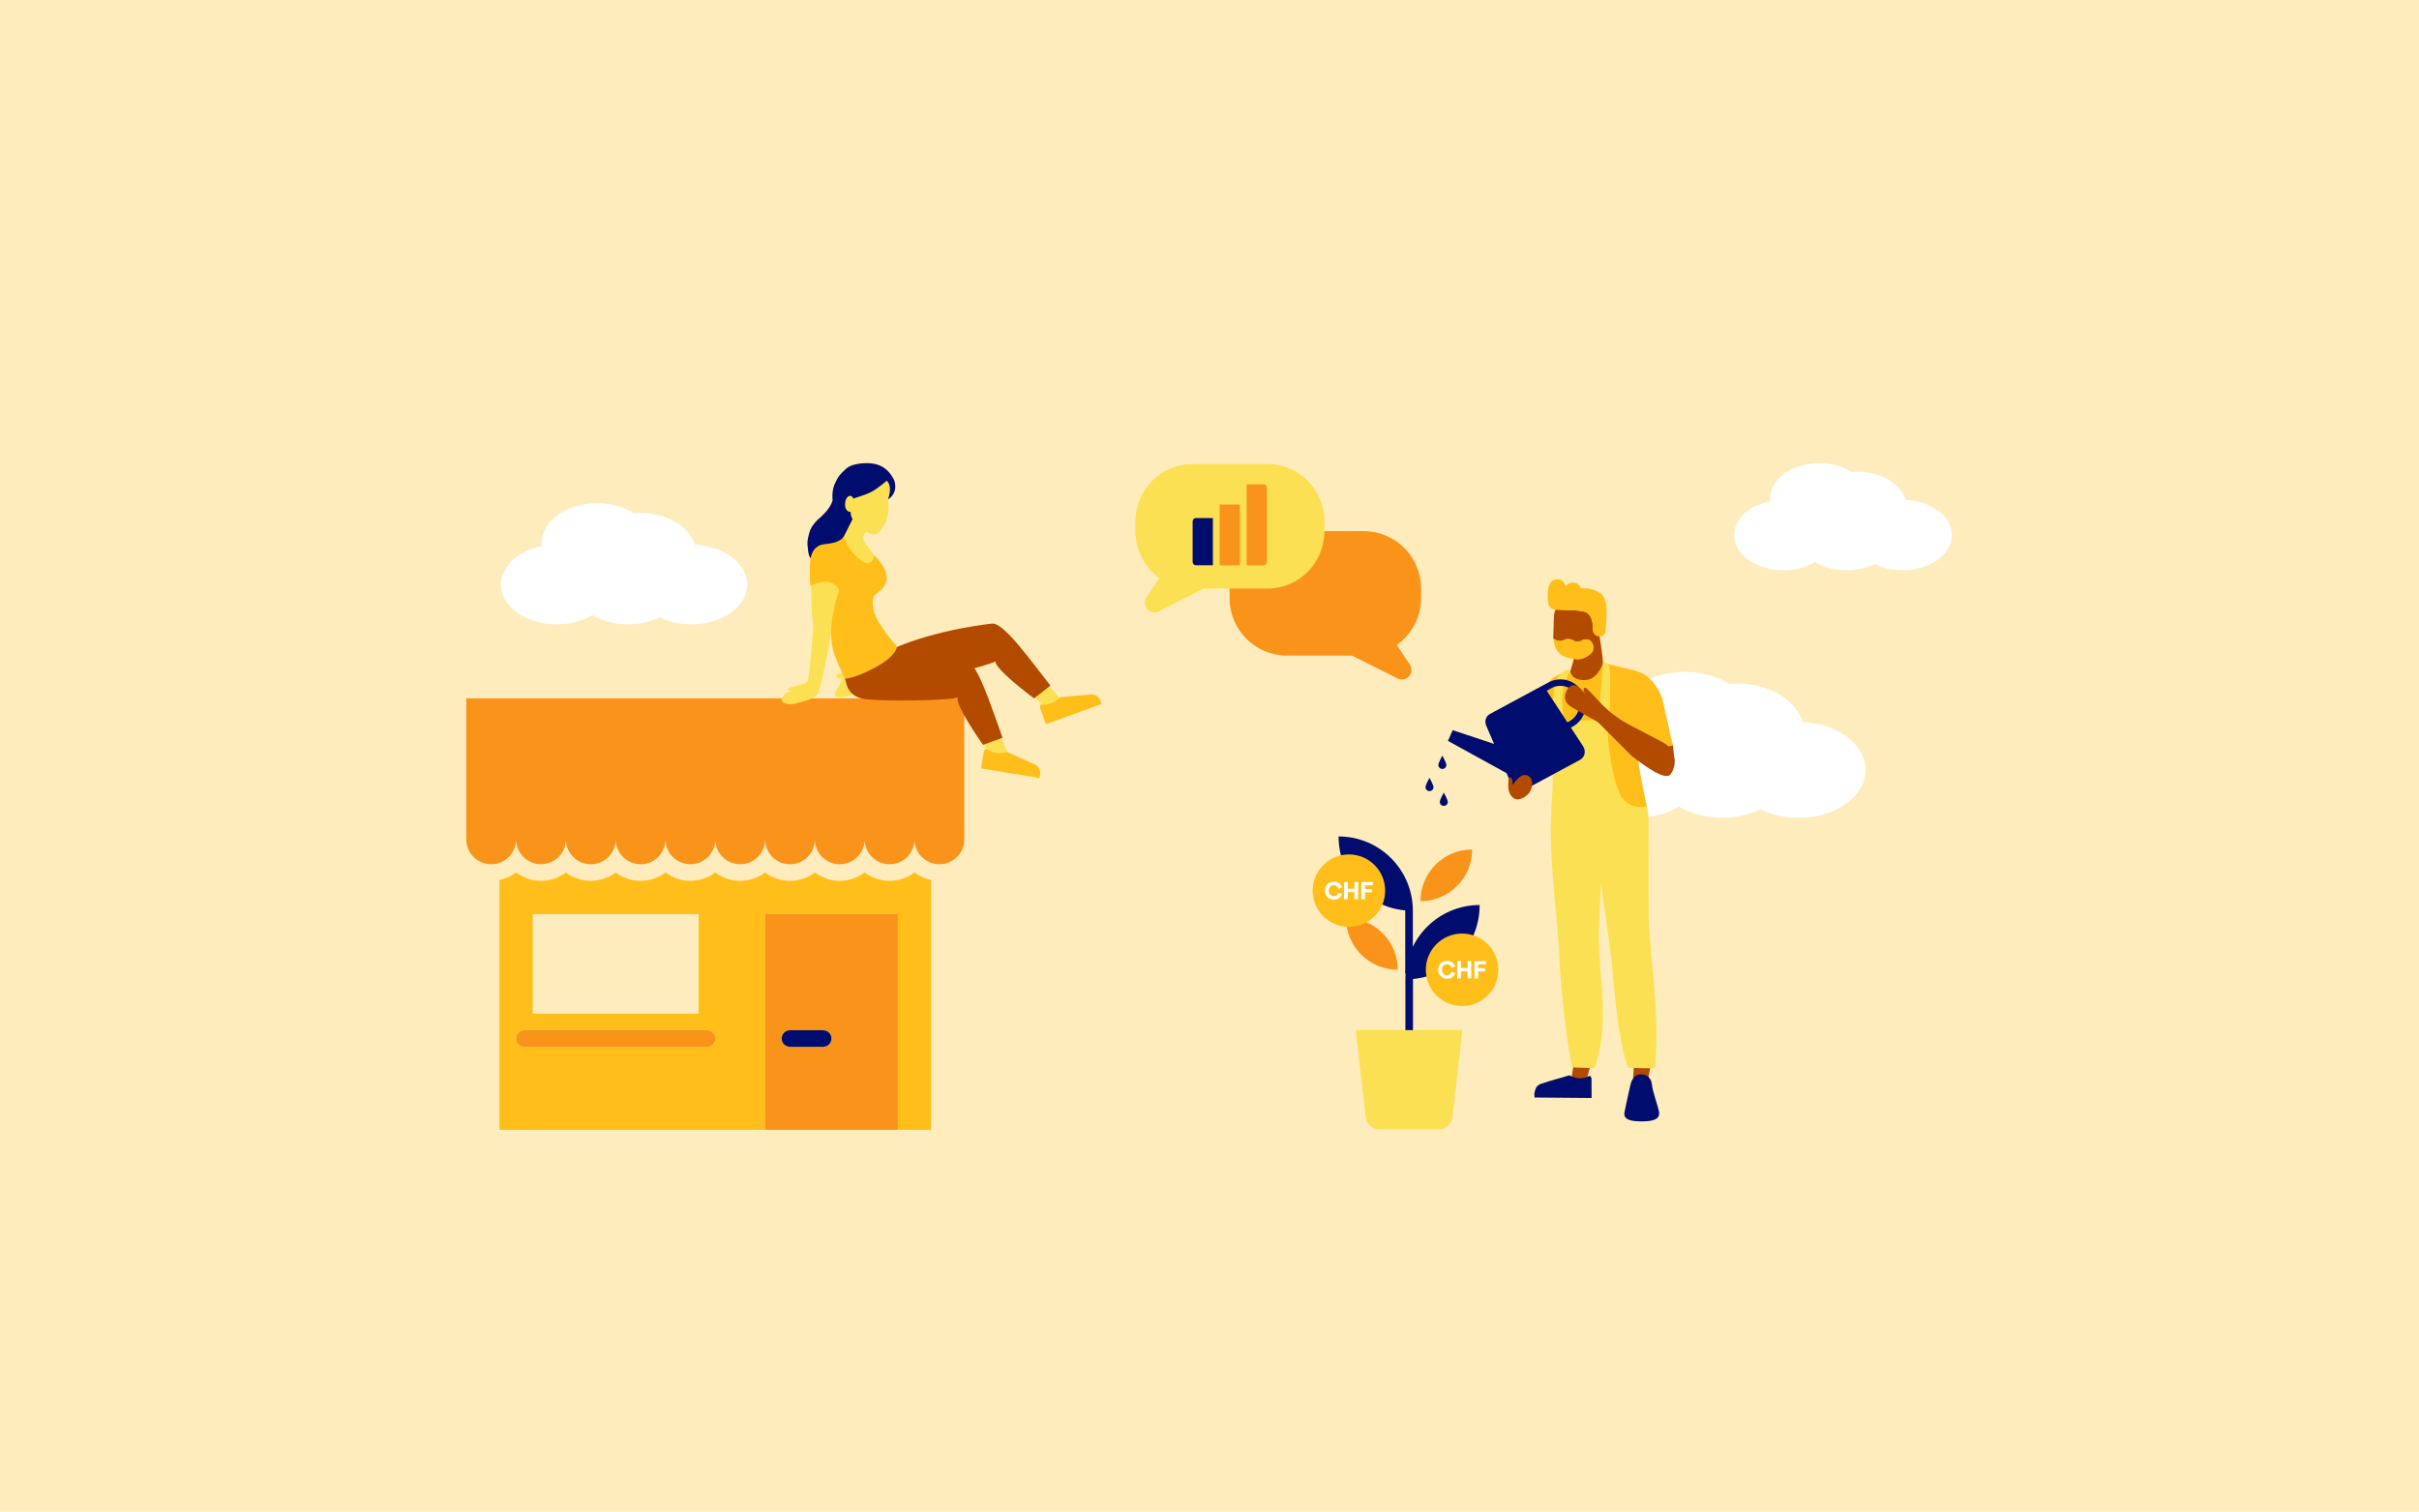 <?xml version="1.0" encoding="UTF-8"?><svg xmlns="http://www.w3.org/2000/svg" viewBox="0 0 3620 2263"><defs><style>.cls-1,.cls-2{fill-rule:evenodd;}.cls-1,.cls-2,.cls-3,.cls-4,.cls-5,.cls-6,.cls-7,.cls-8,.cls-9{stroke-width:0px;}.cls-1,.cls-4{fill:#b24a00;}.cls-2,.cls-7{fill:#fae052;}.cls-3{fill:#fa9319;}.cls-5{fill:#fff;}.cls-6{fill:#ffecbc;}.cls-8{fill:#ffbe19;}.cls-9{fill:#000d6e;}</style></defs><g id="Hintergrund"><rect class="cls-6" width="3620.499" height="2263"/></g><g id="_26_KMU_Nachhaltigkeit_Firma-wachsen_Kopie_Kopie_Kopie"><path class="cls-5" d="M2649.167,750.14c-.151-1.378-.23-2.771-.23-4.177,0-29.088,32.949-52.669,73.594-52.669,18.659,0,35.693,4.972,48.665,13.163,2.742-.222,5.528-.34,8.353-.34,35.65,0,65.378,18.142,72.145,42.23,38.61,1.618,69.224,24.536,69.224,52.574,0,29.088-32.949,52.669-73.594,52.669-15.595,0-30.054-3.474-41.957-9.397-11.903,5.922-26.362,9.397-41.957,9.397-18.028,0-34.539-4.642-47.336-12.344-12.796,7.701-29.307,12.344-47.336,12.344-40.645,0-73.594-23.581-73.594-52.669,0-24.237,22.878-44.648,54.021-50.782Z"/><path class="cls-5" d="M810.81,817.54c-.171-1.558-.26-3.134-.26-4.724,0-32.899,37.265-59.568,83.235-59.568,21.104,0,40.369,5.624,55.041,14.888,3.101-.251,6.252-.384,9.447-.384,40.321,0,73.942,20.519,81.597,47.762,43.668,1.83,78.293,27.75,78.293,59.461,0,32.899-37.265,59.568-83.235,59.568-17.638,0-33.991-3.93-47.453-10.628-13.462,6.698-29.815,10.628-47.453,10.628-20.39,0-39.064-5.25-53.537-13.961-14.473,8.71-33.147,13.961-53.537,13.961-45.969,0-83.235-26.67-83.235-59.568,0-27.412,25.875-50.497,61.097-57.435Z"/><path class="cls-5" d="M2421.57,1083.207c-.206-1.877-.313-3.773-.313-5.688,0-39.616,44.875-71.732,100.23-71.732,25.413,0,48.612,6.772,66.28,17.928,3.734-.302,7.529-.463,11.376-.463,48.554,0,89.041,24.709,98.258,57.515,52.585,2.204,94.279,33.416,94.279,71.602,0,39.616-44.875,71.732-100.23,71.732-21.24,0-40.932-4.732-57.143-12.798-16.211,8.066-35.903,12.798-57.143,12.798-24.554,0-47.041-6.322-64.469-16.811-17.428,10.489-39.915,16.811-64.468,16.811-55.356,0-100.23-32.115-100.23-71.732,0-33.01,31.158-60.807,73.573-69.162Z"/><path class="cls-4" d="M2325.338,923.903c.184-4.736,1.09-7.853,2.457-12.048,12.209,1.035,26.028,1.179,37.847,2.557,11.819,1.378,15.145,7.317,17.644,17.813.156,3.555-.144,7.878.475,11.212,1.105,5.948,3.369,5.833,8.8,7.363.035.01.895.321.926.349,2.541,16.182,5.262,32.14,5.812,48.501.008.224.001,8.552-.009,8.758-11.963,15.735-38.476,18.097-50.703,1.857.308-3.115,6.442-21.018,6.481-23.716.04-2.698,6.779,1.361,6.975,0,5.889-.485,11.897-2.963,16.043-6.743,5.341-4.868,7.727-9.822,5.057-15.869-2.838-6.426-7.544-7.057-13.971-6.005-.942.154-1.254,1.313-3.525,2.169-2.272.856-9.35,1.124-11.983-1.984-.025-.029-.203-.023-.247-.044-4.856-2.303-8.645-1.539-13.579.575-4.501,1.928-8.397,1.096-12.705-1.271-.935-.514-1.814-1.054-2.727-1.633.34-10.383.54-21.757.932-31.841Z"/><path class="cls-8" d="M2377.103,880.99c-3.256-.737-7.659.021-11.074-.531-2.732-4.895-6-8.115-11.805-8.513-4.684-.322-7.817,2.088-11.064,5.053-2.337-5.602-5.588-9.944-12.23-9.952-7.641-.009-11.659,4.737-13.472,11.785-.005.018-.012.08-.002.056.01-.023-.029.037-.031.045-1.67,7.276-1.603,15.822-.842,22.927.598,5.582,4.951,10.054,10.52,10.757,12.055,1.52,26.682.237,38.492,1.764,10.9,1.409,14.555,6.323,17.034,15.298.458,1.66.698,3.374.704,5.095.011,2.934-.047,6.261.425,8.607,1.098,5.453,4.037,9.245,9.645,9.204,5.608-.041,9.194-2.858,9.463-9.183.44-10.345,2.101-22.891,1.228-33.513-1.568-19.075-8.927-24.815-26.991-28.901Z"/><path class="cls-8" d="M2324.321,955.747c1.947,1.003.896.705,3.592,2.065,2.697,1.36,8.153,2.458,11.992.233,4.208-2.439,9.049-2.182,13.509.011.04.02.13.082.171.105,4.469,2.399,8.109,2.928,15.587-.229,5.697-2.325,11.77-.838,14.189,5.622,2.276,6.079,2.087,11.854-4.212,16.505-5.868,4.333-13.165,7.959-21.953,6.677-21.032-3.068-29.594-8.664-32.876-30.989Z"/><path class="cls-8" d="M2349.841,1004.297s.8,13.749,21.227,13.749,27.835-25.869,27.835-25.869l46.08,11.122c6.148,1.658,12.791,4.056,17.913,7.839,4.388,3.241,8.722,7.038,12.153,11.56,5.518,7.273,10.164,14.587,12.61,23.549l15.706,69.28c.804,3.259-.927,1.547-3.961,2.984l-4.015.478c-2.095.992-4.543.893-6.55-.265l-37.648-21.72v34.012c0,10.305,2.589,21.662,4.283,31.827l10.671,53.084-144.03,31.136,6.514-146.131-28.283-2.357,12.138-64.33c2.205-11.685,10.605-21.238,21.911-24.919l15.447-5.029Z"/><path class="cls-4" d="M2357.842,1577.653c-.184-.02.118.016.145.019,7.286.828,18.573,1.899,24.853,2.53,6.28.631-1.173-.119,1.83.181-3.723,11.069-6.696,22.272-9.791,33.507-3.496.987-6.912,1.824-10.578,1.75-4.401-.088-8.4-1.214-12.496-2.752,1.791-11.791,3.928-23.504,6.037-35.235Z"/><path class="cls-4" d="M2446.329,1578.616c-.185-.001.119.004.146.004,7.333.083,18.67-.001,24.981-.012,6.311-.012-1.179.001,1.839-.007-2.577,11.391-4.395,22.838-6.331,34.329-3.377,1.337-6.69,2.518-10.345,2.818-4.387.36-8.48-.353-12.712-1.466.582-11.912,1.516-23.782,2.421-35.666Z"/><path class="cls-9" d="M2482.784,1664.69c1.843,11.664-11.577,13.822-25.857,13.822-14.281,0-28.387-1.635-25.857-13.822,1.482-7.142,6.536-31.788,8.868-40.903,2.335-9.128,6.765-15.696,15.945-15.696,8.75,0,15.156,5.929,16.091,14.562,1.397,12.898,9.401,33.13,10.809,42.037Z"/><path class="cls-7" d="M2467.06,1370.529l-.095-145.247c-.035-5.968-.918-10.262-2.151-16.101l-.417-2.034-7.189.628c-8.303.714-16.565-1.77-23.097-6.944h-0c-5.109-4.047-9.051-9.386-11.413-15.461-15.319-39.401-18.731-96.494-15.736-107.33,2.995-10.835,2.455-45.859,2.707-67.873-.329-12.63-2.761-20.168-10.827-18.872.016.222.044.659.06.884-.036.227-2.23,39.269-7.958,85.397l-50.982,2.465c-1.787-27.073-6.663-49.842,9.844-74.918.19-.288.276-.681.396-1.157-3.892-3.692-9.691-.898-16.445,6.486-2.07,2.264-3.765,4.855-4.914,7.7-6.321,15.653-4.647,38.726-4.516,60.432.144,23.91-.7,91.904-.7,91.904.034,3.794-.07,7.585-.312,11.372-.947,14.787-1.711,22.614-2.637,58.719-.002,66.39,10.847,145.255,12.242,181.062,1.395,35.807,8.043,118.217,19.71,175.903,8.862.794,24.846.782,33.704,1.296,26.705-79.121.597-147.784,7.346-229.449l2.018-47.732c3.975,29.851,9.766,65.104,14.727,106.427,6.577,54.776,7.846,110.474,25.265,170.176,8.892.319,32.049.932,40.922.972,7.562-89.841-6.665-150.12-9.554-228.704Z"/><path class="cls-9" d="M2369.323,1117.38l-18.503-28.233,2.346-1.31c18.319-9.847,25.212-32.773,15.269-51.102-4.809-8.859-12.745-15.329-22.385-18.21-9.64-2.881-19.858-1.868-28.717,2.941l-8.039,4.312h0l-79.902,43.07c-6.103,3.251-8.251,11.325-4.971,18.106l11.44,26.57-61.946-20.582-7.082,16.066,87.729,48.282,7.671,17.911c1.75,3.738,5.035,6.569,8.863,7.815.935.285,1.976.485,2.93.579,2.576.255,5.133-.263,7.469-1.477l83.059-44.781c3.156-1.711,5.472-4.662,6.499-8.222,1.055-3.846.421-8.149-1.816-11.839l.086.105ZM2321.989,1029.925c6.618-3.585,14.203-4.28,21.409-2.122,7.206,2.158,13.184,6.989,16.674,13.598,7.323,13.637,2.256,30.769-11.381,38.092l-3.061,1.721-30.975-47.293s7.333-3.996,7.333-3.996Z"/><path class="cls-4" d="M2267.795,1196.016c-7.372-2.91-10.789-11.037-10.729-19.941.012-1.86.275-7.806.453-10.097.243-3.127,4.922-3.533,5.3,1.407l1.303,7.399s10.042-18.046,21.034-14.301c10.992,3.745,9.807,21.051.211,29.483-4.637,4.074-12.099,8.21-17.572,6.049Z"/><path class="cls-4" d="M2390.042,1079.69l52.478,52.476c24.337,18.471,47.034,34.197,56.58,27.922,2.463-3.152,4.242-6.5,5.408-10.023,1.904-5.749,2.449-12.093.768-17.269l-1.768-16.797-6.613,1.102-.369-.046c-2.337-2.343-5.056-4.366-8.11-5.959l-48.303-25.201c-14.975-7.813-28.762-17.717-40.947-29.414h0"/><path class="cls-4" d="M2357.69,1025.85c-4.125-.814-7.375.192-10.231,3.325-.477.524-1.331,1.479-1.684,2.098-5.502,9.636-5.772,19.051,4.273,25.933,4.062,2.783,35.805,20.818,41.617,23.793,5.241-6.763,8.629-11.435,13.973-18.117-4.047-3.188-23.025-24.555-29.536-30.814-7.407-7.121-7.703,1.83-3.738,6.891-5.51-7.641-10.339-11.683-14.673-13.108Z"/><path class="cls-9" d="M2379.367,1610.234c-4.925,2.23-9.605,3.872-15.071,3.803-5.768-.072-10.663-1.97-15.832-4.469-13.499,4.26-28.353,7.866-41.459,12.396-7.713,2.666-9.018,6.651-10.727,13.862-.476,2.007.273,4.812-.041,6.949,28.536.291,57.021.497,85.544.733-.083-9.467.007-19.229-.129-28.582-.035-2.414-.975-3.016-2.287-4.692Z"/><path class="cls-9" d="M2164.519,1145.061c.01,3.266-2.668,5.922-5.982,5.932-3.313.01-6.007-2.63-6.017-5.897s5.958-14.05,5.958-14.05c0,0,6.031,10.748,6.041,14.015Z"/><path class="cls-9" d="M2145.217,1178.265c.01,3.266-2.668,5.922-5.982,5.932-3.313.01-6.007-2.63-6.017-5.897-.01-3.266,5.958-14.05,5.958-14.05,0,0,6.031,10.748,6.041,14.015Z"/><path class="cls-9" d="M2166.629,1200.375c.01,3.266-2.668,5.922-5.982,5.932-3.313.01-6.007-2.63-6.017-5.897-.01-3.266,5.958-14.05,5.958-14.05,0,0,6.031,10.748,6.041,14.015Z"/><path class="cls-8" d="M1057.99,1567.093h-273.224c-6.913,0-12.516-5.603-12.516-12.515,0-6.913,5.603-12.516,12.516-12.516h273.224c6.912,0,12.516,5.603,12.516,12.516,0,6.912-5.604,12.515-12.516,12.515h0ZM797.187,1368.289h248.384v149.031h-248.384v-149.031h0ZM1331.213,1318.451c-13.967,0-26.873-4.635-37.258-12.447-10.385,7.811-23.291,12.447-37.258,12.447-13.967,0-26.873-4.635-37.258-12.447-10.385,7.811-23.291,12.447-37.258,12.447s-26.873-4.635-37.258-12.447c-10.385,7.811-23.291,12.447-37.258,12.447s-26.873-4.635-37.258-12.447c-10.385,7.811-23.291,12.447-37.258,12.447s-26.873-4.635-37.258-12.447c-10.385,7.811-23.291,12.447-37.258,12.447-13.967,0-26.873-4.635-37.258-12.447-10.385,7.811-23.291,12.447-37.258,12.447s-26.873-4.635-37.258-12.447c-10.385,7.811-23.291,12.447-37.258,12.447-13.967,0-26.874-4.635-37.258-12.447-7.222,5.432-15.669,9.324-24.839,11.194v373.99h397.416v-322.9h198.707v322.9h49.678v-373.99c-9.17-1.87-17.616-5.762-24.838-11.194-10.385,7.811-23.291,12.447-37.258,12.447h0Z"/><path class="cls-3" d="M1244.279,1554.578c0,6.858-5.559,12.418-12.417,12.418h-49.682c-6.858,0-12.416-5.561-12.416-12.418,0-.01.005-.017.005-.027,0-.048-.027-.087-.027-.134,0-6.861,5.562-12.419,12.419-12.419h49.699c6.858,0,12.42,5.558,12.42,12.419,0,.03-.017.052-.017.082,0,.027.017.05.017.08h0ZM1144.925,1368.289v322.9h198.707v-322.9h-198.707Z"/><path class="cls-3" d="M1057.99,1542.061h-273.224c-6.913,0-12.516,5.603-12.516,12.516,0,6.912,5.603,12.515,12.516,12.515h273.224c6.912,0,12.516-5.603,12.516-12.515,0-6.913-5.604-12.516-12.516-12.516h0Z"/><path class="cls-9" d="M1231.862,1542.158h-49.682c-6.847,0-12.394,5.546-12.412,12.392.077,6.793,5.581,12.284,12.392,12.284h49.699c6.831,0,12.358-5.521,12.403-12.337-.045-6.821-5.571-12.34-12.4-12.34h0Z"/><path class="cls-9" d="M1231.859,1566.835h-49.699c-6.811,0-12.315-5.491-12.392-12.284,0,.01-.005.017-.005.027,0,6.858,5.558,12.418,12.416,12.418h49.682c6.858,0,12.417-5.561,12.417-12.418,0-.03-.017-.052-.017-.08-.045,6.816-5.571,12.337-12.403,12.337h0Z"/><path class="cls-9" d="M1231.859,1541.997h-49.699c-6.858,0-12.419,5.558-12.419,12.419,0,.047.027.086.027.134.017-6.846,5.565-12.392,12.412-12.392h49.682c6.828,0,12.355,5.518,12.4,12.34,0-.03.017-.052.017-.082,0-6.861-5.562-12.419-12.42-12.419h0Z"/><path class="cls-3" d="M697.833,1045.389v211.127c0,20.576,16.681,37.096,37.258,37.096s37.258-16.679,37.258-37.258c0,20.578,16.681,37.258,37.258,37.258,20.576,0,37.258-16.679,37.258-37.258,0,20.578,16.682,37.258,37.258,37.258s37.258-16.679,37.258-37.258c0,20.578,16.682,37.258,37.258,37.258s37.258-16.679,37.258-37.258c0,20.578,16.682,37.258,37.258,37.258s37.258-16.679,37.258-37.258c0,20.578,16.682,37.258,37.258,37.258s37.258-16.679,37.258-37.258c0,20.578,16.682,37.258,37.258,37.258s37.258-16.679,37.258-37.258c0,20.578,16.682,37.258,37.258,37.258s37.258-16.679,37.258-37.258c0,20.578,16.682,37.258,37.258,37.258s37.258-16.679,37.258-37.258c0,20.578,16.682,37.258,37.258,37.258s37.258-16.52,37.258-37.096v-211.127h-745.153Z"/><path class="cls-6" d="M1308.517,841.571s-2.448,64.122-3.949,70.748c-5.374,1.496-27.446,7.919-27.446,7.919l-5.425-24.662-7.77-51.936s21.164-4.584,22.111-5.778c.947-1.194,22.479,3.709,22.479,3.709Z"/><path class="cls-7" d="M1267.411,913.902s11.464,79.423,9.258,84.614c-2.207,5.191-20.749,9.442-24.402,11.532-3.652,2.091,1.694,6.293,8.111,6.196,0,0-2.485,6.476-5.889,11.76-3.404,5.284-5.838,10.281-4.822,13.013,1.015,2.732,15.392,4.152,24.234-.91,5.783-3.31,22.313-24.046,24.065-28.119,1.752-4.072-.43-105.663-4.187-107.515-3.757-1.853-26.368,9.428-26.368,9.428Z"/><polygon id="SKIN" class="cls-2" points="1495.732 943.557 1586.484 1045.564 1583.724 1047.856 1565.39 1060.933 1481.64 973.63 1495.732 943.557"/><path class="cls-1" d="M1571.918,1026.17c-30.224-38.204-70.139-94.98-87.584-92.793-17.445,2.187-111.168,13.502-176.152,51.947,8.595,19.256,17.002,41.488,52.387,36.871,35.385-4.616,113.298-24.914,129.013-31.901,1.145-.509-8.003,5.273,57.916,55.123l24.419-19.247Z"/><path class="cls-8" d="M1557.284,1054.719c5.085.604,10.524.056,15.854-1.88,5.626-2.044,10.352-5.351,13.936-9.363l44.808-4.025c6.593-.592,12.447,2.724,14.426,8.171l2.203,6.064-83.209,30.233-8.912-24.532c-.575-1.583-.178-3.308.893-4.669Z"/><path class="cls-9" d="M1259.832,809.947l19.826-38.806s-13.812-8.371-11.078-18.013c2.734-9.642,11.795-4.112,11.795-4.112,14.423,1.827,52.15-19.503,49.358-26.935l-.965,25.69c5.169-3.546,14.791-11.512,9.44-28.924-10.517-20.556-25.35-27.726-50.947-24.999-7.42.791-15.97,3.028-21.452,8.09-8.928,8.243-11.76,11.347-16.714,22.591-4.954,11.244-3.083,24.552-3.083,24.552-3.575,10.713-10.362,18.032-18.666,25.686,0,0-12.632,9.684-16.023,22.062s-3.766,15.018-1.712,29.611c1.839,13.068,9.08,13.716,20.35,9.495,0,0,26.419-21.506,29.871-25.99Z"/><path class="cls-7" d="M1273.392,766.402s-10.024.733-8.573-13.846c.817-8.21,5.332-10.765,8.169-10.288,2.837.477,3.997,3.987,3.997,3.987,0,0,18.115-5.346,27.113-10.039,8.998-4.693,23.009-16.659,23.009-16.659,0,0,4.703,4.041,4.666,12.639-.037,8.598-2.888,15.299-2.888,15.299,0,0,6.548,31.299-16.184,51.188-4.222,2.769-15.88.579-28.427-11.306-13.978-13.242-10.882-20.975-10.882-20.975Z"/><path class="cls-7" d="M1279.14,770.566l-18.981,37.807c15.466,22.969,29.606,35.06,41.772,35.522,4.537-.037,7.763-8.835,5.98-12.979l-13.972-19.095c-3.579-8.082-2.333-10.871,4.287-17.816-3.219-7.271-10.624-15.477-19.085-23.44Z"/><path class="cls-7" d="M1257.989,867.58s-10.297,63.338-12.599,69.729c-5.517.825-28.21,4.492-28.21,4.492l-2.359-25.141-1.34-52.497s21.567-1.952,22.653-3.022c1.087-1.069,21.854,6.439,21.854,6.439Z"/><path class="cls-7" d="M1217.176,935.365s-5.38,80.066-8.623,84.681c-3.243,4.615-28.337,7.902-28.774,11.207-.599,4.533,2.45,2.133,9.139,2.727,0,0-9.145,1.352-12.465,3.658-5.162,3.586-7.459,8.206-6.5,10.959,2.094,6.009,14.241,6.712,23.946,3.609,6.347-2.029,23.2-4.812,30.136-14.078,3.44-4.596,24.184-103.878,20.897-106.474-3.287-2.596-27.756,3.711-27.756,3.711Z"/><polygon id="SKIN-2" class="cls-2" points="1453.575 1002.037 1508.106 1127.207 1504.77 1128.528 1483.278 1135.255 1430.83 1026.236 1453.575 1002.037"/><path class="cls-1" d="M1500.293,1104.245c-16.845-45.708-37.124-112.083-54.384-115.429-17.26-3.346-110.314-20.101-184.031-3.771,2.827,28.971-.496,57.832,34.338,61.57,35.481,3.808,121.458,1.335,136.981-2.072,1.224-.269-9.246,2.523,37.903,70.401l29.194-10.699Z"/><path class="cls-8" d="M1262.766,803.165s-2.575,4.705-11.128,7.959c-3.564,1.356-10.11,2.489-12.666,2.804-6.795.838-12.069.854-17.776,5.918-4.751,4.216-7.413,10.469-8.361,16.905-1.508,10.242-1.192,31.982-.312,39.391.207,1.744,14.562-7.273,26.535-5.205,8.308,1.435,18,8.474,15.844,15.023-5.065,15.39-15.119,51.534-9.426,81.632,3.205,16.943,18.961,48.247,18.961,48.247,0,0,14.149.131,44.509-16.237,33.389-18.002,33.431-31.886,33.431-31.886,0,0-29.667-32.532-34.473-52.566-4.806-20.034,1.282-25.114,1.282-25.114,0,0,18.686-9.9,17.761-26.501s-19.037-32.619-19.037-32.619c0,0-1.554,22.213-21.056,6.563-19.501-15.65-24.089-34.315-24.089-34.315Z"/><path class="cls-8" d="M1475.485,1120.731c4.135,3.02,9.144,5.21,14.739,6.136,5.906.978,11.646.413,16.737-1.325l41.025,18.465c6.036,2.717,9.512,8.478,8.566,14.196l-1.054,6.366-87.343-14.457,4.263-25.75c.275-1.662,1.468-2.97,3.068-3.631Z"/><g id="Icon_Tangerine"><path class="cls-3" d="M2091.709,1451.546c-42.678,0-77.368-34.576-77.368-77.368,42.678,0,77.368,34.576,77.368,77.368Z"/><path class="cls-9" d="M2214.266,1354.665c-61.393,0-111.146,49.753-111.146,111.146v94.143h11.411v-94.599c56.828-4.907,99.734-52.492,99.734-110.689Z"/><path class="cls-3" d="M2125.715,1348.902c42.678,0,77.368-34.576,77.368-77.368-42.678,0-77.368,34.576-77.368,77.368Z"/><path class="cls-9" d="M2003.158,1252.02c61.393,0,111.146,49.753,111.146,111.146v94.143h-11.411v-94.599c-56.828-4.907-99.734-52.492-99.734-110.689Z"/><path class="cls-7" d="M2028.833,1541.923l14.949,130.317c1.483,10.384,10.27,18.144,20.54,18.144h88.666c10.384,0,19.171-7.76,20.54-18.144l14.949-130.317h-159.758l.114 0Z"/></g><circle class="cls-8" cx="2187.954" cy="1451.603" r="54.223"/><path class="cls-5" d="M2152.133,1451.622c0-7.851,5.758-13.497,13.385-13.497,6.692,0,10.804,4.113,12.187,8.487l-5.346,2.168c-.897-3.253-3.178-5.383-6.991-5.383-4.45,0-7.59,3.289-7.59,8.224,0,4.898,3.14,8.188,7.627,8.188,3.813,0,6.056-2.093,6.954-5.383l5.346,2.168c-1.421,4.524-5.571,8.486-12.225,8.486-7.59,0-13.348-5.645-13.348-13.459Z"/><path class="cls-5" d="M2196.142,1438.612h5.571v25.984h-5.571v-10.768h-9.908v10.768h-5.571v-25.984h5.571v10.244h9.908v-10.244Z"/><path class="cls-5" d="M2223.774,1443.435h-11.702v5.757h10.319v4.823h-10.319v10.581h-5.571v-25.984h17.272v4.823Z"/><circle class="cls-8" cx="2018.637" cy="1333.162" r="54.223"/><path class="cls-5" d="M1982.816,1333.181c0-7.851,5.758-13.497,13.385-13.497,6.692,0,10.804,4.113,12.187,8.487l-5.346,2.168c-.897-3.253-3.178-5.383-6.991-5.383-4.45,0-7.59,3.289-7.59,8.224,0,4.898,3.14,8.188,7.627,8.188,3.813,0,6.056-2.093,6.954-5.383l5.346,2.168c-1.421,4.524-5.571,8.486-12.225,8.486-7.59,0-13.348-5.645-13.348-13.459Z"/><path class="cls-5" d="M2026.825,1320.171h5.571v25.984h-5.571v-10.768h-9.908v10.768h-5.571v-25.984h5.571v10.244h9.908v-10.244Z"/><path class="cls-5" d="M2054.457,1324.994h-11.702v5.757h10.319v4.823h-10.319v10.581h-5.571v-25.984h17.272v4.823Z"/><path class="cls-3" d="M2126.632,895.326v-14.33c0-47.486-38.496-85.982-85.982-85.982h-114.642c-47.486,0-85.982,38.495-85.982,85.982v14.33c0,47.486,38.495,85.982,85.982,85.982h97.002l68.467,34.234c13.142,6.57,26.482-8.539,18.331-20.767l-19.538-29.307c21.975-15.576,36.362-41.155,36.362-70.141Z"/><path class="cls-7" d="M1897.12,694.641h-113.102c-46.848,0-84.827,38.503-84.827,85.999v14.333c0,28.992,14.193,54.577,35.873,70.155l-19.275,29.313c-8.042,12.231,5.119,27.344,18.085,20.772l67.548-34.241h95.699c46.848,0,84.827-38.503,84.827-85.999v-14.333c0-47.496-37.978-85.999-84.827-85.999Z"/><rect class="cls-3" x="1825.146" y="755.232" width="30.295" height="90.886"/><path class="cls-9" d="M1789.802,775.429h25.246v70.689h-25.246c-2.787,0-5.049-2.262-5.049-5.049v-60.591c0-2.787,2.262-5.049,5.049-5.049Z"/><path class="cls-3" d="M1865.54,724.937h25.246c2.787,0,5.049,2.262,5.049,5.049v111.083c0,2.787-2.262,5.049-5.049,5.049h-25.246v-121.181h0Z"/></g></svg>
